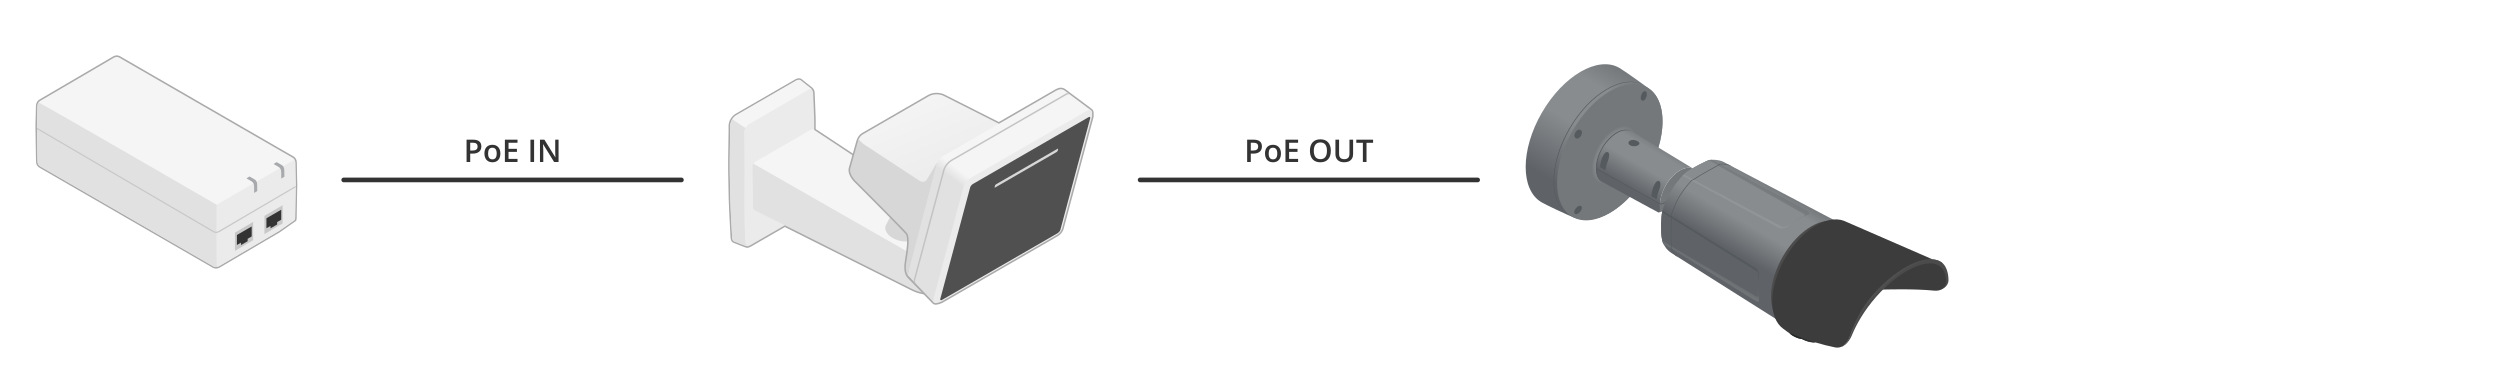 <?xml version="1.0" encoding="UTF-8"?><svg id="Layer_1" xmlns="http://www.w3.org/2000/svg" width="800" height="117.406" xmlns:xlink="http://www.w3.org/1999/xlink" viewBox="0 0 800 117.406"><defs><linearGradient id="linear-gradient" x1="-1501.172" y1="24.288" x2="-1476.324" y2="67.326" gradientTransform="translate(-978.541) rotate(-180) scale(1 -1)" gradientUnits="userSpaceOnUse"><stop offset="0" stop-color="#74787b"/><stop offset=".17" stop-color="#888c8e"/><stop offset=".455" stop-color="#888c8e"/><stop offset=".844" stop-color="#5f6368"/></linearGradient><radialGradient id="radial-gradient" cx="-1495.01" cy="49.521" fx="-1495.01" fy="49.521" r="10.249" gradientTransform="translate(-978.541 21.675) rotate(-180) scale(1 -.562)" gradientUnits="userSpaceOnUse"><stop offset=".725" stop-color="#888c8e"/><stop offset=".852" stop-color="#828688"/><stop offset="1" stop-color="#74787b"/></radialGradient><linearGradient id="linear-gradient-2" x1="-1509.177" y1="45.129" x2="-1498.695" y2="63.284" xlink:href="#linear-gradient"/><linearGradient id="linear-gradient-3" x1="-1544.137" y1="57.948" x2="-1525.52" y2="90.194" gradientTransform="translate(-978.541) rotate(-180) scale(1 -1)" gradientUnits="userSpaceOnUse"><stop offset="0" stop-color="#74787b"/><stop offset=".116" stop-color="#888c8e"/><stop offset=".405" stop-color="#888c8e"/><stop offset=".539" stop-color="#74787b"/><stop offset=".675" stop-color="#5f6368"/></linearGradient><linearGradient id="linear-gradient-4" x1="-1539.913" y1="57.71" x2="-1534.805" y2="66.556" gradientTransform="translate(-978.541) rotate(-180) scale(1 -1)" gradientUnits="userSpaceOnUse"><stop offset="0" stop-color="#74787b"/><stop offset=".817" stop-color="#919597"/></linearGradient><linearGradient id="linear-gradient-5" x1="-1528.382" y1="77.703" x2="-1523.326" y2="86.461" gradientTransform="translate(-978.541) rotate(-180) scale(1 -1)" gradientUnits="userSpaceOnUse"><stop offset=".42" stop-color="#555a5e"/><stop offset="1" stop-color="#727679"/></linearGradient><linearGradient id="linear-gradient-6" x1="-2123.679" y1="59.064" x2="-2106.389" y2="17.187" gradientTransform="translate(-1819.445) rotate(-180) scale(1 -1)" gradientUnits="userSpaceOnUse"><stop offset="0" stop-color="#ebebeb"/><stop offset=".705" stop-color="#f5f5f5"/></linearGradient><linearGradient id="linear-gradient-7" x1="-2156.881" y1="26.476" x2="-2109.093" y2="89.892" gradientTransform="translate(-1819.445) rotate(-180) scale(1 -1)" gradientUnits="userSpaceOnUse"><stop offset=".511" stop-color="#f5f5f5"/><stop offset=".557" stop-color="#e1e1e1"/></linearGradient></defs><path d="m69.114,85.707c-.164,0-.331-.022-.495-.068-.153-.044-.22-.067-.378-.156L12.716,53.427c-.457-.26-.79-.722-.889-1.234-.029-.132-.036-.162-.04-.285l-.036-1.172-.139-8.805-.037-1.167.174-6.94c.001-.177.032-.371.095-.572.014-.045.034-.088.054-.131.07-.166.122-.283.192-.394.011-.016.025-.033.042-.052l-.002-.001c.194-.288.42-.509.671-.654l.008.015c.139-.101.424-.265,1.007-.602l21.589-12.632c.108-.062.218-.131.33-.201.44-.276.94-.589,1.5-.628.041-.006.095-.009.15-.009.295,0,.618.088.884.241l52.404,30.27.092.041,3,1.73c.339.2.589.458.724.745.115.223.166.464.194.625.018.065.019.101.021.138.021.199.033.36.035.524,0,0,.003.574.007.716l.102,5.144.036,1.168c0,.012-.007.092-.009.103l-.034,1.242s-.145,8.408-.145,8.539c-.001.4-.001.815-.104,1.225-.015.058-.05.108-.099.144l-5.127,3.594-1.034.598-17.289,10.149c-.113.065-.222.132-.33.198-.489.3-.995.61-1.602.61h0Z" style="fill:#aaa; stroke-width:0px;"/><path d="m37.385,18.213c.255,0,.536.079.759.208l1.015.586,51.389,29.684.114.051,2.978,1.72c.303.178.513.401.622.634.092.178.141.368.174.562.002.009.01.015.011.025.007.045.004.092.009.137.017.152.03.305.032.46.004.243-0.0.486.007.721l.103,5.141.036,1.171-.007.069v.089h0s-.001.021-.001.021l-.034,1.151-.142,8.148c-.015.521.029,1.054-.1,1.562l-5.127,3.594-1.015.586-17.29,10.15c-.601.346-1.145.775-1.805.775-.137,0-.279-.019-.427-.06-.134-.038-.184-.054-.324-.133l-1.015-.586L13.856,53.796l-1.015-.586c-.411-.233-.685-.637-.768-1.065-.024-.115-.031-.126-.036-.246l-.036-1.171-.139-8.801-.024-.778-.009-.28h0l-.004-.114.002-.127-.003-.029.175-6.769c.001-.171.032-.34.084-.505.017-.054.046-.103.067-.155.044-.107.089-.212.152-.31.01-.016.014-.034.024-.049,0-0.0 0-0.0.001-0.0.002,0,.009.003.011.003.158-.235.355-.441.59-.578,0-.001,1.015-.586,1.015-.586l21.59-12.633c.512-.295,1.089-.752,1.721-.796.043-.005.087-.008.132-.008m0-.5c-.065,0-.129.004-.191.011-.599.042-1.126.372-1.591.664-.11.069-.216.136-.321.196l-21.593,12.634c-.52.3-.825.476-1.005.601l-.009-.015c-.258.15-.49.365-.691.641-.026.024-.049.051-.069.08-.015.022-.037.061-.052.093-.076.125-.131.252-.176.362-.041.087-.065.141-.083.198-.07.224-.105.443-.106.651l-.175,6.757c-.001.023 0.0.045.003.068l-.001.095.004.136.009.28.024.778.138,8.793.036,1.179c.005.147.013.183.036.285.122.625.501,1.15,1.022,1.445l1.011.584,53.492,30.883,1.015.586c.187.105.276.135.438.181.187.052.376.079.563.079.676,0,1.212-.329,1.731-.647.107-.066.214-.132.324-.195l17.294-10.152,1.012-.585,5.164-3.617c.098-.069.168-.171.198-.287.111-.44.112-.87.112-1.286,0-.129,0-.257.004-.385l.142-8.154.034-1.144.001-.096.005-.044c.003-.023.003-.046.003-.07l-.036-1.171-.103-5.135c-.004-.143-.005-.283-.005-.424l-.002-.294c-.002-.171-.016-.341-.035-.509-.002-.068-.005-.115-.013-.161-.005-.028-.013-.058-.023-.088-.027-.153-.085-.402-.212-.648-.149-.318-.433-.613-.814-.836l-2.982-1.722c-.015-.008-.03-.016-.045-.023l-.091-.041-51.367-29.671-1.015-.586c-.304-.175-.672-.275-1.01-.275h0Z" style="fill:#aaa; stroke-width:0px;"/><path d="m39.16,19.007l-1.015-.586c-.263-.151-.605-.234-.892-.2-.633.045-1.209.501-1.721.796l-21.59,12.633s-1.015.586-1.015.586c-.537.312-.926.956-.928,1.595l-.175,6.769.003.029-.002.127.037,1.172.139,8.801.036,1.171c.004.121.011.131.036.246.083.428.358.832.768,1.065l1.015.586,53.492,30.883,1.015.586c.14.078.19.095.324.133.863.241,1.507-.296,2.233-.715l17.29-10.15,1.015-.586,5.127-3.594c.129-.508.085-1.041.1-1.562l.142-8.148.035-1.172v-.089l.007-.069-.036-1.171-.103-5.141c-.019-.631.066-1.322-.234-1.904-.109-.233-.319-.456-.622-.634l-2.978-1.72-.114-.051-51.389-29.684Z" style="fill:#f5f5f5; stroke-width:0px;"/><path d="m12.326,32.81c-.203.302-.325.662-.327,1.02l-.175,6.769.003.029-.002.127.037,1.172.139,8.801.036,1.171c.004.121.011.131.036.246.083.428.358.832.768,1.065l1.015.586,53.492,30.883,1.015.586c.14.078.19.095.324.133.863.241,1.507-.296,2.233-.715l-1.305-18.996S12.484,32.574,12.326,32.81Z" style="fill:#e1e1e1; stroke-width:0px;"/><path d="m70.919,84.683l17.29-10.15,1.015-.586,5.127-3.594c.129-.508.085-1.041.1-1.562l.142-8.148.035-1.172v-.089l.007-.069-.036-1.171-.103-5.141c-.013-.429.022-.886-.048-1.318-.05-.307-.413-.452-.68-.293l-23.844,13.764c-.378.225-.613.625-.622,1.065-.065,3.291-.077,18.401.081,18.791.18.443,1.535-.327,1.535-.327Z" style="fill:#ebebeb; stroke-width:0px;"/><polygon points="84.621 74.921 90.446 71.503 90.446 65.662 84.621 69.08 84.621 74.921" style="fill:#c8c8c8; stroke-width:0px;"/><polygon points="85.257 69.838 89.985 67.109 89.985 70.313 88.689 71.061 88.689 71.834 86.553 73.067 86.553 72.294 85.257 73.042 85.257 69.838" style="fill:#333; stroke-width:0px;"/><polygon points="75.174 80.278 80.999 76.859 80.999 71.019 75.174 74.437 75.174 80.278" style="fill:#c8c8c8; stroke-width:0px;"/><polygon points="75.81 75.195 80.538 72.465 80.538 75.669 79.242 76.418 79.242 77.19 77.106 78.424 77.106 77.651 75.81 78.399 75.81 75.195" style="fill:#333; stroke-width:0px;"/><path d="m69.288,74.581c.102,0,.199-.026.298-.081.413-.102.79-.332,1.155-.555.103-.063.207-.126.312-.187l23.561-13.832.014-.455-23.78,13.935c-.107.063-.213.128-.32.192-.362.221-.704.43-1.065.514-.021.005-.041.013-.059.024-.06.036-.084.052-.182.023-.019-.006-.045-.01-.066-.01h-.013c-.144,0-.259-.014-.372-.046-.124-.035-.158-.046-.279-.114l-1.014-.587L11.829,40.869l.014.448,56.449,33.024c.157.088.222.11.37.152.144.041.293.06.466.061.048.013.099.026.159.026Z" style="fill:#c8c8c8; stroke-width:0px;"/><path d="m91.006,56.545l-.024-1.197c-.007-.235-.004-.478-.007-.721-.002-.155-.014-.307-.032-.46-.005-.045-.002-.092-.009-.137-.002-.01-.009-.016-.011-.025-.034-.194-.082-.384-.174-.562-.109-.233-.319-.456-.622-.634l-1.603-.926-.989.601,1.603.926c.303.178.513.402.622.634.092.178.141.368.174.562.002.009.01.015.011.025.007.045.004.092.009.137.018.152.03.305.032.46.003.243-0.0.486.007.721l.024,1.197.989-.601Z" style="fill:#a7a9ac; stroke-width:0px;"/><path d="m82.328,61.137l-.024-1.197c-.007-.235-.004-.478-.007-.721-.002-.155-.014-.307-.032-.46-.005-.045-.002-.092-.009-.137-.002-.01-.009-.016-.011-.025-.034-.194-.082-.384-.174-.562-.109-.233-.319-.456-.622-.634l-1.603-.926-.989.601,1.603.926c.303.178.513.402.622.634.092.178.141.368.174.562.002.009.01.015.011.025.007.045.004.092.009.137.018.152.03.305.032.46.003.243-0.0.486.007.721l.024,1.197.989-.601Z" style="fill:#a7a9ac; stroke-width:0px;"/><path d="m154.029,46.853c0,.746-.244,1.317-.732,1.714-.488.398-1.183.596-2.085.596h-.742v2.671h-1.167v-7.139h2.056c.893,0,1.56.183,2.005.547.444.365.666.902.666,1.611Zm-3.56,1.328h.62c.6,0,1.039-.103,1.318-.312.28-.208.42-.533.42-.977,0-.41-.125-.716-.376-.918-.25-.201-.641-.303-1.172-.303h-.81v2.51Z" style="fill:#333; stroke-width:0px;"/><path d="m160.123,49.124c0,.883-.226,1.571-.679,2.065-.452.495-1.082.742-1.89.742-.504,0-.95-.113-1.338-.342-.387-.228-.685-.555-.894-.981-.208-.426-.312-.921-.312-1.484,0-.875.225-1.559.674-2.051.449-.491,1.083-.737,1.899-.737.781,0,1.4.252,1.855.755.456.503.684,1.181.684,2.033Zm-3.931,0c0,1.247.461,1.87,1.382,1.87.912,0,1.367-.623,1.367-1.87,0-1.233-.459-1.851-1.377-1.851-.481,0-.831.16-1.047.478-.217.319-.325.776-.325,1.372Z" style="fill:#333; stroke-width:0px;"/><path d="m165.601,51.834h-4.038v-7.139h4.038v.986h-2.871v1.943h2.69v.977h-2.69v2.241h2.871v.991Z" style="fill:#333; stroke-width:0px;"/><path d="m169.742,51.834v-7.139h1.167v7.139h-1.167Z" style="fill:#333; stroke-width:0px;"/><path d="m178.741,51.834h-1.431l-3.511-5.689h-.039l.024.317c.046.606.068,1.159.068,1.66v3.711h-1.06v-7.139h1.416l3.501,5.659h.029c-.006-.074-.019-.348-.039-.817-.019-.471-.029-.838-.029-1.102v-3.74h1.069v7.139Z" style="fill:#333; stroke-width:0px;"/><path d="m403.815,46.853c0,.746-.244,1.317-.732,1.714-.488.398-1.183.596-2.085.596h-.742v2.671h-1.167v-7.139h2.056c.893,0,1.56.183,2.005.547.444.365.666.902.666,1.611Zm-3.56,1.328h.62c.6,0,1.039-.103,1.318-.312.28-.208.42-.533.42-.977,0-.41-.125-.716-.376-.918-.25-.201-.641-.303-1.172-.303h-.81v2.51Z" style="fill:#333; stroke-width:0px;"/><path d="m409.909,49.124c0,.883-.226,1.571-.679,2.065-.452.495-1.082.742-1.89.742-.504,0-.95-.113-1.338-.342-.387-.228-.685-.555-.894-.981-.208-.426-.312-.921-.312-1.484,0-.875.225-1.559.674-2.051.449-.491,1.083-.737,1.899-.737.781,0,1.4.252,1.855.755.456.503.684,1.181.684,2.033Zm-3.931,0c0,1.247.461,1.87,1.382,1.87.912,0,1.367-.623,1.367-1.87,0-1.233-.459-1.851-1.377-1.851-.481,0-.831.16-1.047.478-.217.319-.325.776-.325,1.372Z" style="fill:#333; stroke-width:0px;"/><path d="m415.387,51.834h-4.038v-7.139h4.038v.986h-2.871v1.943h2.69v.977h-2.69v2.241h2.871v.991Z" style="fill:#333; stroke-width:0px;"/><path d="m425.866,48.255c0,1.162-.29,2.065-.871,2.71s-1.404.967-2.469.967c-1.077,0-1.905-.319-2.482-.959-.578-.64-.867-1.549-.867-2.728,0-1.178.291-2.083.872-2.715.581-.631,1.41-.947,2.487-.947,1.062,0,1.882.321,2.461.962.58.642.869,1.545.869,2.71Zm-5.449,0c0,.879.178,1.546.532,2,.355.454.881.681,1.577.681.693,0,1.217-.225,1.57-.674.352-.449.529-1.118.529-2.007,0-.875-.175-1.539-.524-1.992-.351-.452-.872-.679-1.565-.679-.699,0-1.228.227-1.584.679-.356.453-.535,1.117-.535,1.992Z" style="fill:#333; stroke-width:0px;"/><path d="m432.995,44.695v4.619c0,.527-.113.989-.339,1.385-.227.396-.554.699-.981.913-.429.213-.94.319-1.536.319-.885,0-1.573-.234-2.065-.703-.491-.469-.737-1.113-.737-1.934v-4.6h1.172v4.517c0,.59.137,1.024.41,1.304.273.28.693.42,1.26.42,1.101,0,1.65-.577,1.65-1.733v-4.507h1.167Z" style="fill:#333; stroke-width:0px;"/><path d="m437.287,51.834h-1.167v-6.138h-2.1v-1.001h5.366v1.001h-2.1v6.138Z" style="fill:#333; stroke-width:0px;"/><path d="m493.377,36.09c6.862-11.885,17.964-18.321,24.799-14.375,1.905,1.1,9.708,6.76,10.054,7.046,5.414,4.485,5.024,15.994-1.157,26.7-5.983,10.363-15.33,16.403-21.9,14.561-.095-.026-1.179-.255-1.585-.424-2.335-.968-8.594-3.884-10.26-4.846-6.834-3.946-6.812-16.779.049-28.664Z" style="fill:url(#linear-gradient); stroke-width:0px;"/><ellipse cx="515.14" cy="48.685" rx="23.913" ry="13.751" transform="translate(215.407 470.467) rotate(-60)" style="fill:#74787b; stroke-width:0px;"/><ellipse cx="516.469" cy="49.521" rx="10.263" ry="5.902" transform="translate(215.348 472.036) rotate(-60)" style="fill:url(#radial-gradient); stroke-width:0px;"/><path d="m530.936,66.279c-.004-.039.229-.676.245-1.05.002-.044-.005-.084-.003-.128l-.01-.045c.103-1.772.733-3.769,1.868-5.736,2.491-4.314,6.521-6.65,9.002-5.218.071.041.141.085.208.132l-.008.009c2.27,1.569,2.2,6.074-.219,10.264-2.491,4.314-7.454,2.108-10.123,3.15-.773.302-1.087.391-1.429.192-.158-.428.521-1.058.467-1.569Z" style="fill:#74787b; stroke-width:0px;"/><path d="m510.916,53.973l-.004-.038-.043-.024c-.071-.037-.073-.133-.073-.133.035-1.923.683-4.19,1.942-6.372,2.585-4.477,6.767-6.901,9.341-5.415l19.959,12.11c-2.481-1.432-6.511.904-9.002,5.218-1.135,1.965-1.753,4.001-1.857,5.772.006.664.009,1.952-.06,2.287-.095.456-.252.612-.551.532-.299-.08-17.848-9.706-17.848-9.706-1.257-.726-1.898-2.25-1.925-4.141l.121-.09Z" style="fill:url(#linear-gradient-2); stroke-width:0px;"/><ellipse cx="505.019" cy="42.904" rx="1.521" ry="1.058" transform="translate(215.354 458.812) rotate(-60)" style="fill:#555a5e; stroke-width:0px;"/><ellipse cx="504.976" cy="67.192" rx="1.579" ry=".882" transform="translate(132.371 414.584) rotate(-50.574)" style="fill:#555a5e; stroke-width:0px;"/><ellipse cx="526.014" cy="30.699" rx="1.579" ry=".882" transform="translate(330.774 520.101) rotate(-71.591)" style="fill:#555a5e; stroke-width:0px;"/><path d="m502.124,41.175c6.638-11.497,17.378-17.723,23.99-13.906.03.017.055.042.084.059-6.62-3.692-17.28,2.525-23.883,13.961-6.608,11.445-6.654,23.792-.133,27.669-.035-.02-.072-.035-.106-.056-6.611-3.817-6.59-16.232.048-27.729Z" style="fill:#555a5e; stroke-width:0px;"/><path d="m530.112,63.74l-1.678-.936s.081-1.666.575-2.868c.469-1.14,1.087-2.229,1.843-2.013.755.216.527,1.728.082,2.808-.541,1.259-.822,3.008-.822,3.008Z" style="fill:#555a5e; stroke-width:0px;"/><path d="m513.698,54.49l-1.678-.936s.081-1.666.575-2.868c.469-1.14,1.087-2.229,1.843-2.013s.527,1.728.082,2.808c-.541,1.259-.822,3.008-.822,3.008Z" style="fill:#555a5e; stroke-width:0px;"/><polygon points="510.832 54.129 531.174 65.355 531.247 65.13 510.83 53.854 510.833 53.886 510.869 53.911 510.824 54.011 510.832 54.129" style="fill:#555a5e; stroke-width:0px;"/><path d="m533.003,64.902l-1.265.482c-.203.069-.391.06-.564-.029l.073-.225c.144.068.296.066.455.012l1.34-.511-.007.031-.039.021.03.104-.024.116Z" style="fill:#555a5e; stroke-width:0px;"/><path d="m521.112,45.695c0-.519.648-.94,1.448-.94.157,0,.517.047.745.114.507.148.806.353.977.476.209.151.333.337.333.54,0,.503-.763.911-1.704.911-.798,0-1.448-.266-1.676-.693-.094-.124-.123-.26-.123-.408Z" style="fill:#555a5e; stroke-width:0px;"/><path d="m586.638,70.284l-35.35-18.598c-1.381-.598-3.594-.679-4.246-.467-.615.2-1.002.36-2.252.989-1.25.629-4.429,2.423-5.221,3.052s-1.035.755-1.666,1.495c-3.389,3.973-4.628,6.864-5.554,9.484-.179.506-.517,1.468-.598,2.464-.271,3.304-.085,7.006.196,8.401.161.798.593,1.399.929,1.909.385.584.769,1.073,1.908,1.908l34.158,21.565,17.696-32.203Z" style="fill:url(#linear-gradient-3); stroke-width:0px;"/><path d="m546.774,51.258c.421-.08.797-.256,1.282,0s2.25,1.225,2.25,1.225l.313.142,27.598,14.81c.683.399,1.222,1.03.342,1.31-1.965.627-4.559,2.047-6.666,3.841-.541.513-1.992.63-2.761.26l-27.741-14.953s-.146-.153-.199-.171l-2.791-1.481c2.706-2.649,8.373-4.984,8.373-4.984Z" style="fill:url(#linear-gradient-4); stroke-width:0px;"/><path d="m546.774,51.258s2.369,1.275,2.839,1.557c.19.114.331.271.331.271l27.285,15.411c.151.117.409.495.015.652-1.916.763-3.328,1.742-5.777,3.375-.323.228-1.067.175-1.252.028l-28.142-14.969s-.146-.153-.199-.171l-2.647-1.388c-.101.006-.344-.085-.541-.05,2.798-2.536,8.088-4.716,8.088-4.716Z" style="fill:#888c8e; stroke-width:0px;"/><path d="m531.992,67.397c-.304.949-.662,7.375-.046,9.707.236.964.274.85.578,1.078l2.165,1.329.342.114,26.658,16.595c.566.291,1.443.759,1.177-.57s-.418-5.392-.114-6.721c.304-1.329-.114-2.734-1.025-3.266l-26.81-16.519-.304-.152-2.62-1.595Z" style="fill:url(#linear-gradient-5); stroke-width:0px;"/><path d="m532.171,68.098c.182.167-.182-.207-.285-.378-.286,1.536-.526,7.14.048,9.313.137.106.327.216.327.216l2.478,1.468.315.191,26.971,15.955c.382.26.52.023.567-.239-.266-1.329-.007-4.35.013-5.795.013-.952.166-1.545-.58-2.076l-27.013-16.893-.308-.176-2.534-1.586Z" style="fill:#5f6368; stroke-width:0px;"/><ellipse cx="579.623" cy="87.345" rx="18.294" ry="10.52" transform="translate(214.168 545.641) rotate(-60)" style="fill:#4b4b4b; stroke-width:0px;"/><path d="m602.397,92.67s9.968-.342,16.633.342c3.076.228,4.386-2.165,4.158-3.646-.228-1.481-.845-5.684-4.728-5.582-4.329.114-10.88,2.563-16.063,8.886Z" style="fill:#3c3c3c; stroke-width:0px;"/><path d="m590.006,70.636c-5.501-2.001-13.63,3.082-18.776,11.995-5.337,9.244-5.502,19.206-.482,22.652l2.826,2.082s1.374.947,3.026,1.089c1.474.854,3.582,1.189,4.379,1.132,2.12.632,4.173,1.173,6.38,1.609,1.552.228,3.475-.356,4.742-3.845,2.217-6.104,7.222-11.937,11.606-16.277,5.753-5.696,14.81-8.032,14.81-8.032l-28.512-12.407Z" style="fill:#3c3c3c; stroke-width:0px;"/><path d="m591.916,107.593c1.367-4.063,3.624-8.974,7.437-13.322,8.101-9.239,18.085-13.731,22.301-10.035l-.458.459s-1.988-1.009-4.671-.854c-4.956.285-10.834,4.724-14.127,8.487-9.968,11.392-10.367,15.323-10.367,15.323l-.115-.057Z" style="fill:#505050; stroke-width:0px;"/><path d="m592.564,107.38c1.486-3.659,4.071-8.143,7.722-12.306,7.627-8.698,16.915-13.028,20.745-9.669.903.792,1.447,2.003,1.645,3.406.328,2.323-.285,3.147-1.737,3.888,1.965-.683,2.577-2.008,2.578-3.033.002-2.053-.592-4.314-1.863-5.429-4.068-3.567-13.697,1.222-21.799,10.461-3.788,4.32-6.408,8.932-7.939,12.897-.305.789-.865,2.345-2.763,3.418,2.228-.66,3.411-3.631,3.411-3.631Z" style="fill:#4b4b4b; stroke-width:0px;"/><path d="m537.06,82.346c-.454-.3-.776-.696-1.073-1.038-.518-.595-.843-1.236-1.131-1.857-.027-.091-.003-.193.025-.312.028-.12.06-.256.04-.418-.136-2.468-.129-5.597.02-9.04.01-.138-.024-.273-.056-.395-.027-.103-.052-.202-.041-.277,1.583-4.745,2.975-7.147,6.469-11.158.05-.036.101-.052.185-.078.106-.034.252-.079.492-.218,2.166-1.509,7.074-4.174,7.663-4.459l.005.006.064-.036c.102-.057.22-.154.334-.249.081-.067.158-.131.219-.171,1.42-.231,3.141.247,3.811.515l-.783-.413c-.818-.248-2.018-.468-3.081-.297l-.037.014c-.074.047-.163.12-.257.197-.107.089-.218.181-.304.23l.008.014c-.198.068-.828.386-3.019,1.62-1.482.834-3.506,2.008-4.729,2.86-.214.123-.342.163-.445.195-.091.028-.17.054-.262.125-3.529,4.048-4.929,6.464-6.526,11.256-.022.132.008.249.04.374.029.111.058.225.05.333-.149,3.453-.156,6.588-.019,9.07.016.133-.01.245-.036.353-.032.135-.065.274-.017.43.347.752.774,1.577,1.542,2.306.039.041.849.518.849.518Z" style="fill:#555a5e; stroke-width:0px;"/><path d="m580.98,109.587c-3.323-.873-7.006-2.487-7.69-2.829-.593-.296-.608-.095-.285.209s2.006,1.411,3.544,1.506l4.431,1.114Z" style="fill:#232827; stroke-width:0px;"/><path d="m580.98,109.587c-1.835-.482-3.683-1.165-5.173-1.76.336.284.582.474.908.699,1.627.913,2.909,1.127,4.265,1.061Z" style="fill:#303232; stroke-width:0px;"/><path d="m512.332,47.79c2.29-4.216,6.621-7.652,9.812-5.769l.256.166c-3.182-1.846-7.563,1.53-9.843,5.727-2.224,4.095-2.177,9.175.474,10.57l-.299-.149c-2.656-1.398-2.628-6.443-.4-10.545Z" style="fill:#555a5e; stroke-width:0px;"/><line x1="364.841" y1="57.578" x2="472.841" y2="57.578" style="fill:none; stroke:#333; stroke-linecap:round; stroke-linejoin:round; stroke-width:1.5px;"/><line x1="109.991" y1="57.578" x2="218.051" y2="57.578" style="fill:none; stroke:#333; stroke-linecap:round; stroke-linejoin:round; stroke-width:1.5px;"/><path d="m295.97,93.978c-.127,0-.255-.012-.38-.036l-.371-.067c-1.189-.222-2.352-.614-3.458-1.166l-40.612-20.334-10.742,6.205-.532.262c-.256.149-.48.221-.711.221-.208,0-.403-.056-.67-.15l-1.744-.681-1.849-.73c-.352-.115-.761-.434-.86-1.279l-.476-9.045-.136-3.792-.169-8.659v-3.794l.136-8.896v-1.869c.032-.463.126-1.019.397-1.591.108-.216.214-.393.32-.56.36-.569.804-1.017,1.284-1.298.015-.017.032-.03.048-.04l19.225-11.104c.353-.191.683-.287.986-.287.22,0,.421.051.6.149l3.628,2.88c.216.246.453.609.54,1.129l.02.261c.035.877.074,1.743.112,2.607.075,1.672.149,3.339.194,5.016l.023,1.071c.023.964.036,1.535.01,2.865l-.001.165,13.361,8.835,22.281,24.4c.042.046.065.106.065.168l.059,18.861c.001.12-.084.223-.201.246-.122.024-.248.036-.377.036Z" style="fill:#aaa; stroke-width:0px;"/><path d="m255.655,25.537c.173,0,.334.038.478.118l3.425,2.721.17.136c.203.237.381.568.449.975l.017.237c.102,2.551.237,5.069.305,7.612.034,1.746.068,2.179.034,3.925l-.001.305,1.36.899,12.113,8.01,22.235,24.36.059,18.861c-.106.021-.216.032-.327.032s-.224-.011-.334-.032l-.373-.068c-1.178-.221-2.322-.61-3.391-1.144l-40.732-20.393-.009.007-10.85,6.264-.517.254c-.238.138-.418.195-.601.195-.176,0-.353-.053-.586-.136l-.29-.116c-.019-.006-.032-.011-.032-.011l-1.416-.551-.051-.025h-.017l-1.78-.704h-.034c-.373-.136-.602-.5-.67-1.077l-.102-1.916-.373-7.112-.136-3.789-.17-8.654v-3.789l.136-8.892v-1.95c.034-.398.136-.907.373-1.407.102-.203.203-.373.305-.534.339-.534.771-.975,1.238-1.238l.009-.017,19.225-11.104c.303-.164.596-.254.862-.254m0-.5h0c-.345,0-.716.106-1.1.315l-19.236,11.111c-.03.018-.059.038-.084.061-.501.302-.96.77-1.334,1.358-.111.175-.22.358-.33.578-.292.614-.391,1.202-.424,1.588l-.002.119v1.873l-.136,8.884v3.797s.17,8.664.17,8.664l.136,3.797.373,7.12.102,1.916c.117,1.004.607,1.378.998,1.52.031.011.062.019.095.024l1.706.674c.018.007.036.013.055.018l1.431.559c.008.003.048.017.056.02l.261.106c.251.09.502.172.772.172.277,0,.539-.081.852-.263l.486-.238,10.657-6.151,40.49,20.272c1.123.562,2.308.962,3.522,1.189l.376.068c.136.026.28.04.423.04.145,0,.288-.014.425-.041.234-.047.403-.253.402-.492l-.059-18.861c-0-.124-.047-.244-.131-.335l-22.235-24.36c-.028-.03-.059-.057-.093-.08l-12.113-8.01-1.135-.751v-.035c.026-1.33.012-1.911-.011-2.873l-.023-1.062c-.045-1.688-.121-3.39-.194-5.036-.038-.86-.077-1.721-.111-2.586l-.018-.253c-.102-.622-.364-1.027-.568-1.264-.02-.024-.043-.046-.068-.065l-.17-.136-3.426-2.722c-.021-.017-.044-.032-.067-.045-.216-.12-.459-.182-.721-.182h0Z" style="fill:#aaa; stroke-width:0px;"/><g id="ID_1006"><path d="m235.56,36.912c-.466.263-.898.704-1.238,1.238h0c-.102.161-.203.331-.305.534-.237.5-.339,1.009-.373,1.407v1.95l-.136,8.892v3.789l.17,8.654.136,3.789.373,7.112.102,1.916c.068.576.297.941.67,1.077h.034l1.78.704h.034l1.433.568.339.136c.475.17.721.212,1.187-.059l.517-.254,10.85-6.264,7.273-5.323c1.314-.958,2.094-2.484,2.094-4.111l.034-21.403c.034-1.746,0-2.179-.034-3.925-.068-2.543-.203-5.06-.305-7.612l-.017-.237c-.068-.407-.246-.738-.449-.975l-.17-.136-3.425-2.721c-.364-.203-.839-.136-1.339.136l-19.225,11.104" style="fill:#ebebeb; stroke-width:0px;"/></g><path d="m234.34,38.15h0c-.102.161-.203.331-.305.534-.237.5-.339,1.009-.373,1.407v1.95l-.136,8.892v3.789l.17,8.654.136,3.789.373,7.112.102,1.916c.068.576.297.941.67,1.077h.034l1.78.704.051.025,1.416.551s.458.195.966-.144c-.738.263-.763-1.034-.763-1.034l-.068-1.916-.17-5.739-.034-3.789.034-9.867v-1.916l-.034-5.535-.068-6.34c0-.459.143-.926.403-1.358l-4.184-2.762Z" style="fill:#e1e1e1; stroke-width:0px;"/><path d="m234.34,38.15c.339-.534.771-.975,1.238-1.238l-.009-.017,19.225-11.104c.5-.271.975-.339,1.339-.136l3.425,2.721.17.136s-.466-.203-1.144.237-18.886,10.969-18.886,10.969c-.499.326-.901.74-1.174,1.194l-4.184-2.762Z" style="fill:#f5f5f5; stroke-width:0px;"/><path d="m293.017,82.634l-51.121-29.261-1.085-.678c.136-.297.619-.763,1.017-1l.034-.034,1.644-.941,14.291-8.256,1.644-.941c.203-.102.398-.203.636-.203l.237.102,1.577,1.043,12.113,8.01,19.943,17.994-.913,14.174-.017-.009Z" style="fill:#f5f5f5; stroke-width:0px;"/><g id="ID_1006-2"><path d="m292.5,81.744l4.696,11.765-.898.186c-.212.042-.441.042-.661,0l-.373-.068c-1.178-.22-2.322-.61-3.391-1.144l-50.452-25.26.068.034c-.297-.17-.466-.475-.5-.941l-.17-13.02v.034c0-.441-.025-.67.178-1.009l51.503,29.422Z" style="fill:#e1e1e1; stroke-width:0px;"/></g><path d="m286.279,66.641l9.96,8.194-3.408,1.67c-1.483.721-3.179.975-4.781.585-1.984-.483-3.831-1.56-4.442-2.967-.088-.195-.159-.374-.215-.538-.184-.535-.133-1.117.127-1.619l2.759-5.325Z" style="fill:#d7d7d7; stroke-width:0px;"/><path d="m299.413,97.26c-.067,0-.129-.005-.184-.015-.212-.036-.398-.119-.553-.247-.026-.012-.051-.028-.072-.05l-8.062-8.298c-.542-.725-.802-1.415-.891-2.331-.07-.752-.043-1.565.077-2.29.574-3.594,1.289-8.067.301-9.294-.976-1.212-16.52-16.775-16.677-16.933-.086-.09-2.004-2.128-1.5-3.993.395-1.476,1.894-6.827,2.466-8.76.139-.46.271-.678.285-.701.005-.007.01-.015.015-.021.276-.608.734-1.139,1.296-1.497l.183-.116,20.995-12.121c.808-.441,1.693-.661,2.615-.661.584,0,1.164.087,1.724.257l.549.215,17.661,8.917,18.275-10.553.635-.279c.159-.076.352-.133.55-.161l.159-.018c.064-.006.122-.009.182-.009.491,0,.997.171,1.385.469l1.462,1.103c2.623,1.941,7.046,5.223,7.169,5.369.156.196.244.475.26.811l.001,1.135-.054.343-9.575,35.755-.052.175c-.123.336-.346.698-.632,1.036-.287.344-.636.649-.957.836l-36.989,21.352-.133.071c-.149.074-1.272.505-1.912.505Z" style="fill:#aaa; stroke-width:0px;"/><path d="m339.441,28.551c.426,0,.882.149,1.232.417l.05.033,1.413,1.07s7.006,5.185,7.13,5.331c.123.155.188.39.201.663v1.123l-.05.302-9.57,35.732-.05.168c-.107.29-.314.628-.583.946-.262.315-.59.606-.892.781l-36.989,21.352-.126.067c-.138.069-1.222.476-1.794.476-.052,0-.1-.003-.142-.011-.215-.037-.368-.127-.482-.235l-.006.011-8.062-8.298c-.506-.68-.739-1.328-.822-2.182-.058-.622-.058-1.419.075-2.224.705-4.415,1.245-8.256.249-9.493-.996-1.236-16.695-16.952-16.695-16.952,0,0-1.909-2-1.435-3.751.382-1.427,1.892-6.821,2.464-8.754.133-.44.257-.639.257-.639,0,0,.003.009.003.011.252-.59.685-1.105,1.231-1.453l.183-.116,20.985-12.115.05-.025c.745-.41,1.591-.603,2.439-.603.56,0,1.12.084,1.652.246l.531.207,17.76,8.97,18.392-10.62.61-.268c.142-.067.309-.117.485-.142l.15-.017c.051-.005.104-.007.156-.007m0-.5c-.068,0-.135.003-.201.009l-.161.018c-.236.034-.453.098-.643.187l-.598.262c-.017.007-.033.016-.049.025l-18.158,10.485-17.518-8.848-.575-.227c-.62-.19-1.225-.28-1.834-.28-.963,0-1.89.23-2.68.665l-.032.016-21.011,12.129-.201.127c-.597.38-1.084.94-1.381,1.584-.003.005-.006.009-.009.014-.027.043-.167.28-.312.759-.573,1.936-2.074,7.292-2.469,8.77-.54,1.998,1.471,4.135,1.557,4.225,5.431,5.437,15.893,15.959,16.667,16.921.918,1.14.183,5.741-.353,9.1-.123.743-.151,1.578-.079,2.349.094.968.368,1.695.918,2.434.013.018.027.034.043.05l8.062,8.298c.037.038.079.069.124.093.183.141.397.234.638.275.068.012.144.018.227.018.696,0,1.861-.45,2.018-.529l.137-.073,37.004-21.36c.346-.201.72-.526,1.026-.894.302-.357.54-.747.668-1.093l.06-.197,9.574-35.746.06-.349c.004-.027.007-.055.007-.082v-1.123c-.019-.418-.123-.738-.309-.973-.059-.07-.172-.203-7.224-5.423l-1.409-1.067-.075-.051c-.404-.311-.964-.5-1.508-.5h0Z" style="fill:#aaa; stroke-width:0px;"/><g id="ID_1020"><g id="ID_1021"><path d="m297.196,67.495l22.781-27.723-18.089-9.136-.531-.207c-1.336-.407-2.854-.324-4.091.357l-.05.025-20.985,12.115-.183.116c-.664.423-1.178,1.087-1.377,1.842l22.525,22.612Z" style="fill:url(#linear-gradient-6); stroke-width:0px;"/></g></g><g id="ID_1008"><path d="m349.214,35.351l-7.078-5.28-1.413-1.07-.05-.033c-.393-.301-.92-.452-1.388-.41l-.15.017c-.176.025-.343.075-.485.142l-.61.268-35.895,20.728s-.499.265-1.129.752c-.629.487-1.145,1.488-1.179,1.555l-6.899,21.174-2.498,14.861,8.343,8.72,50.431-61.423Z" style="fill:url(#linear-gradient-7); stroke-width:0px;"/></g><path d="m290.44,88.054c-.315-.536-.474-1.083-.54-1.76-.058-.622-.058-1.419.075-2.224.705-4.414,1.245-8.256.249-9.493-.996-1.236-16.695-16.952-16.695-16.952,0,0-1.909-2-1.435-3.751.382-1.427,1.892-6.821,2.464-8.754.133-.44.257-.639.257-.639,0,0,.116.689,2.149,2.033,2.033,1.353,17.475,11.459,17.475,11.459,0,0,1.601.788,2.299-.739l3.099-5.216-9.396,36.034Z" style="fill:#d7d7d7; stroke-width:0px;"/><path d="m292.531,90.24l.423.443s-.214-.585-.088-1.124c.041-.176,9.485-35.346,9.485-35.346.475-1.164,1.208-2.066,2.165-2.644l36.608-21.11c.709-.411.999-.379,1.348-.161l-.645-.478s-.328-.13-.739.108l-36.783,21.211c-1.082.653-1.902,1.658-2.443,2.989,0,0-9.32,34.763-9.43,35.222s.1.891.1.891Z" style="fill:#c3c3c3; stroke-width:0px;"/><path d="m298.71,95.629l9.57-35.707c.268-1.098,1.399-2.489,2.539-3.117,0,0,36.605-21.141,36.972-21.343s1.175-.413,1.475-.059c.123.155.188.389.201.663v1.123s-.05.302-.05.302l-9.57,35.732-.05.168c-.117.318-.344.696-.654,1.039l.117-.142c-.268.335-.62.645-.939.83l-36.989,21.352-.126.067c-.151.075-1.427.552-1.937.465s-.733-.439-.687-.749c.049-.332.126-.621.126-.621Z" style="fill:#ebebeb; stroke-width:0px;"/><path d="m300.922,95.989c.184.226.57-.042.57-.042l36.989-21.343.067-.059c.293-.193.561-.519.696-.813l.075-.176,9.545-35.707c.025-.092.034-.184.008-.26-.008-.067-.067-.151-.067-.151h-.008c-.101-.075-.277-.042-.478.075l-36.955,21.343c-.386.218-.771.679-.897,1.064l-.017.05-9.561,35.698c-.042.159-.025.277.034.335" style="fill:#505050; stroke-width:0px;"/><g id="ID_1011"><path d="m318.26,59.889l.134-.486c.042-.151.201-.352.36-.444l19.651-11.346c.075-.042.142-.05.176-.017l.025.017v.109l-.126.486c-.042.151-.201.352-.36.444l-19.659,11.346c-.075.042-.134.05-.176.025-.025-.025-.042-.067-.025-.134h0Z" style="fill:#d7d7d7; stroke-width:0px;"/></g></svg>